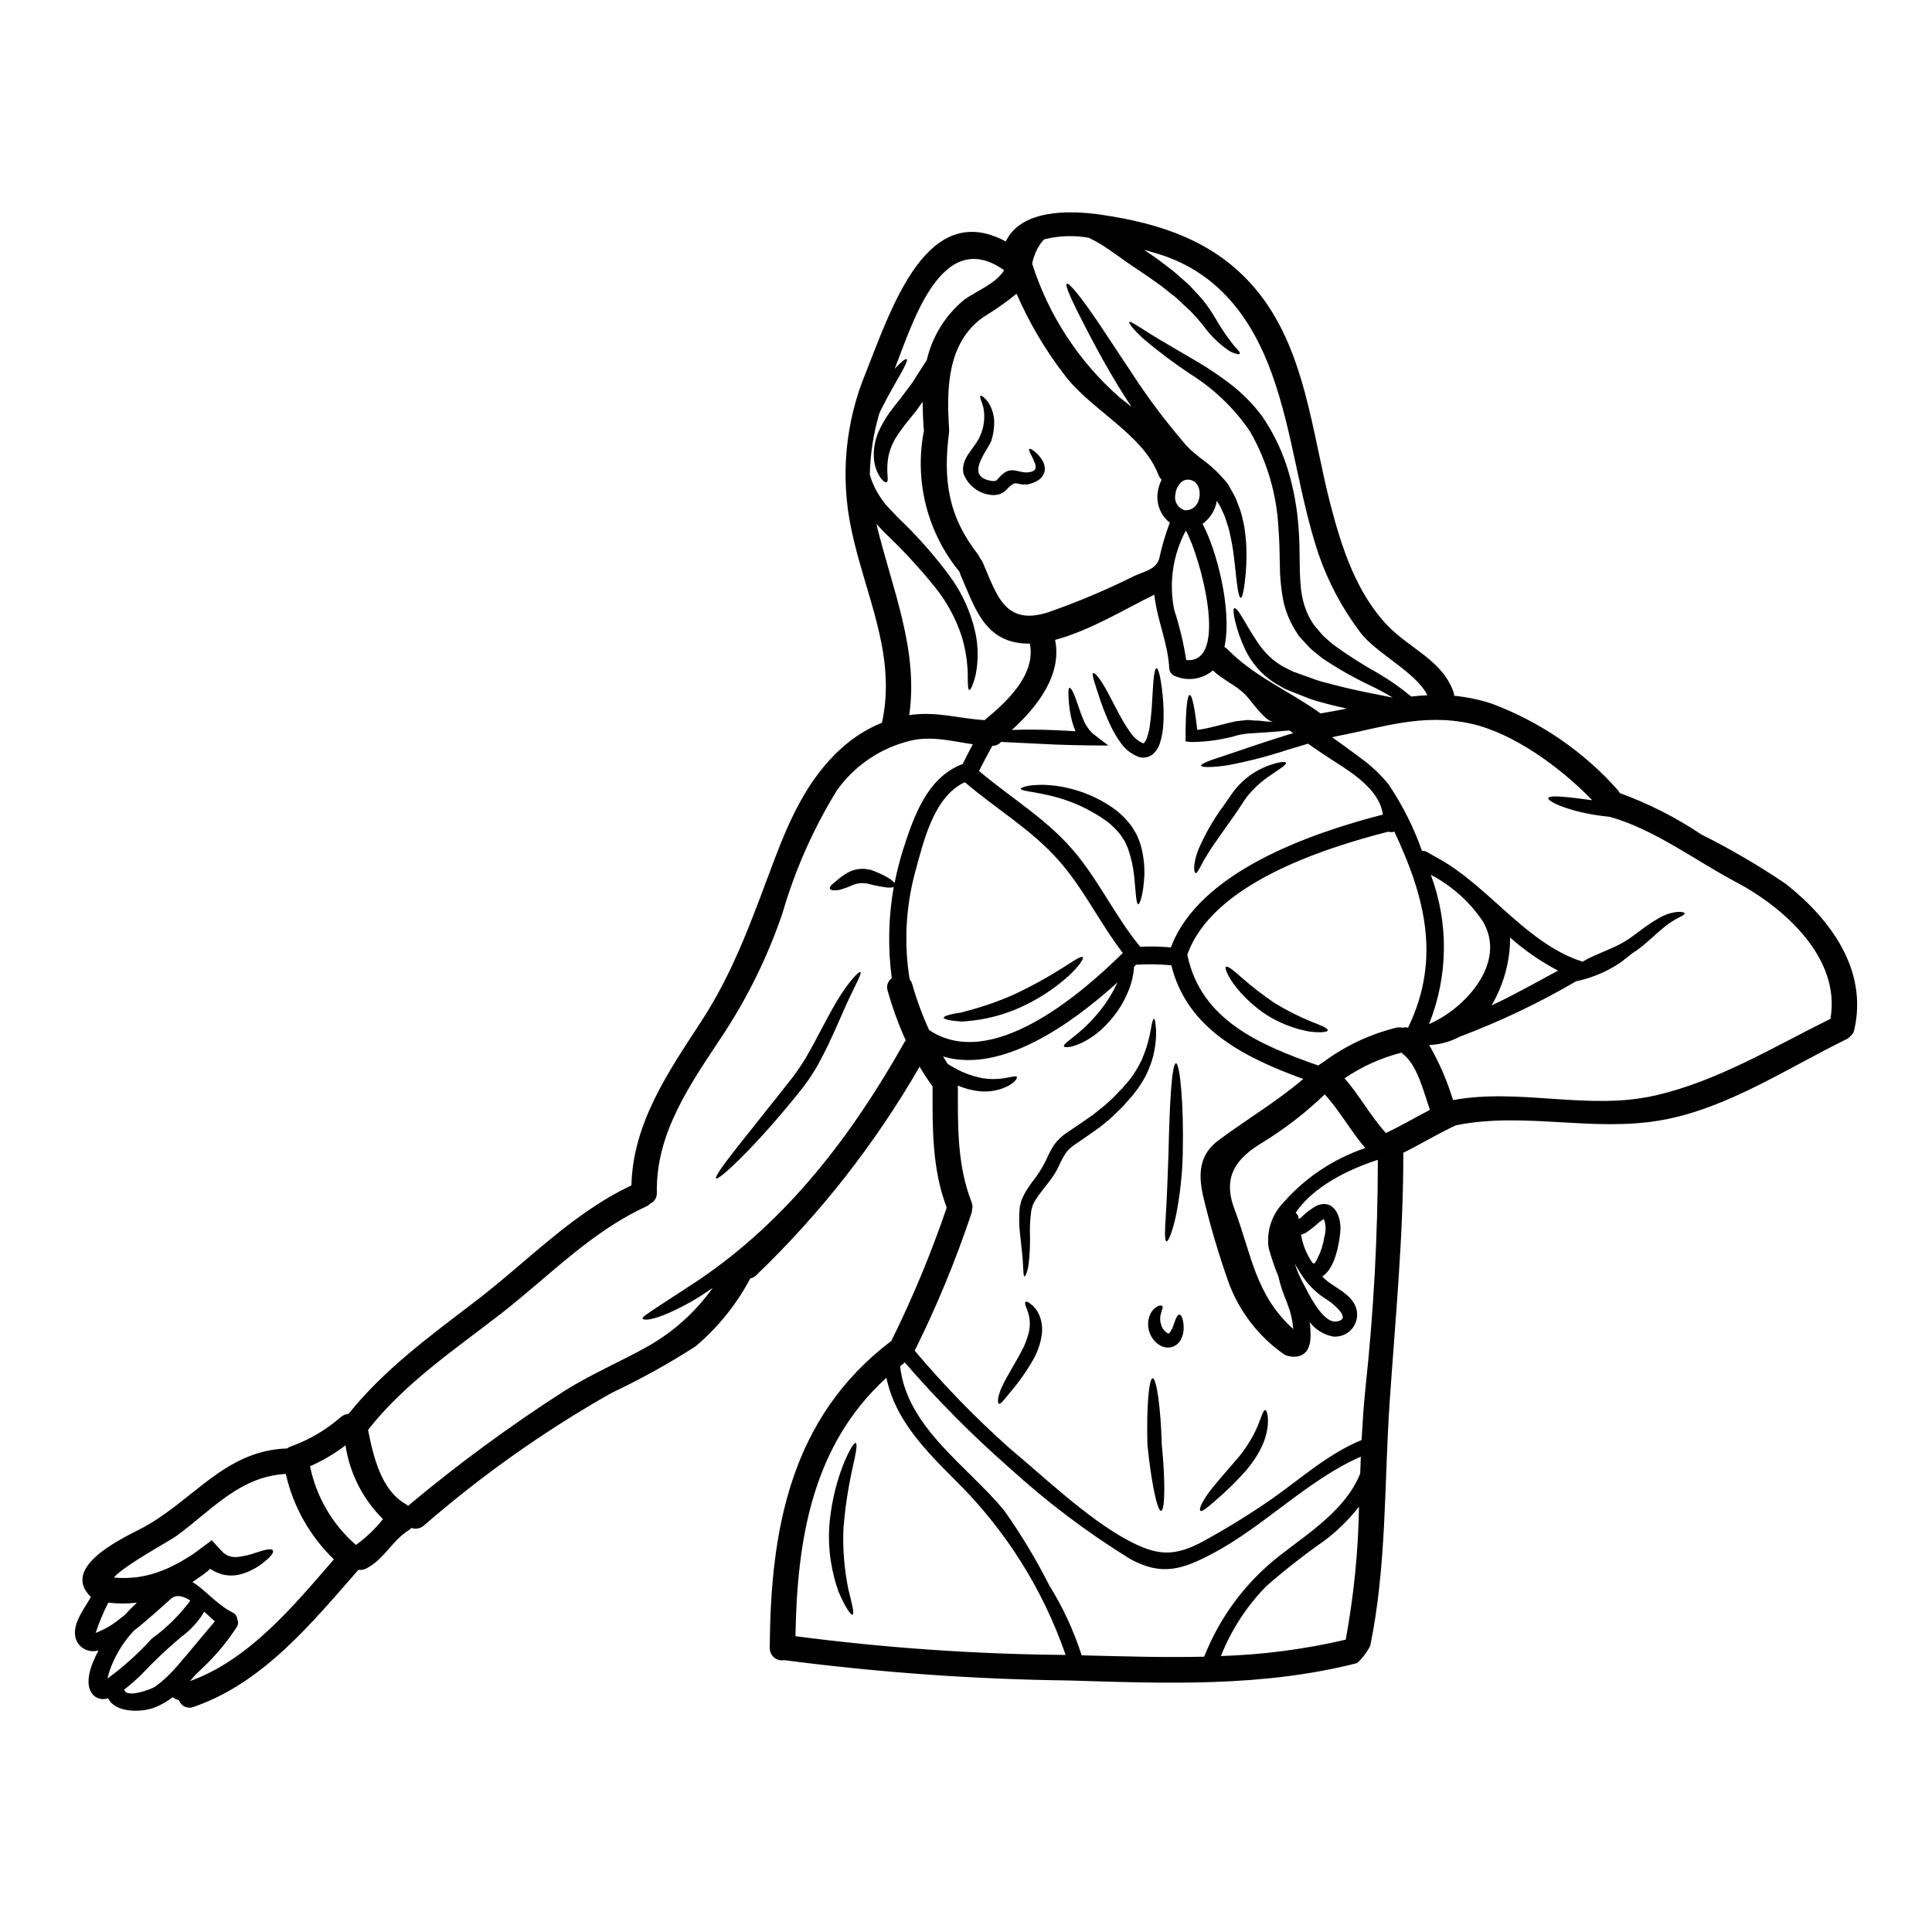<?xml version="1.0" encoding="UTF-8"?>
<!-- Uploaded to: ICON Repo, www.svgrepo.com, Generator: ICON Repo Mixer Tools -->
<svg fill="#000000" width="800px" height="800px" version="1.1" viewBox="144 144 512 512" xmlns="http://www.w3.org/2000/svg">
 <g>
  <path d="m454.01 282.51c-2.559-2.019-3.766-5.301-3.125-8.496 0.184-1 0.5-1.969 0.945-2.883-0.363-0.363-0.645-0.801-0.832-1.277-4.047-10.75-17.785-17.156-24.754-26.309-5.164-6.672-9.477-13.957-12.836-21.695-2.797 2.254-5.742 4.32-8.812 6.184-9.531 6.691-9.781 18.895-9.086 29.41 0.012 0.066 0.012 0.133 0 0.199 0.043 0.305 0.043 0.617 0 0.922-1.617 12.547-0.273 22.281 7.734 32.445 0.312 0.637 0.68 1.246 1.102 1.82 3.773 8.613 5.801 17.199 17.449 13.422 7.758-2.695 15.332-5.891 22.684-9.555 2.676-1.254 5.734-1.727 6.691-4.519 0.699-3.289 1.648-6.523 2.84-9.668zm-259.66 307.01c15.711-5.711 27.359-19.828 38.133-32.273-6.363-6.141-10.793-14.008-12.746-22.633-12.203 0.648-19.562 9.531-28.98 16.434-1.688 1.238-14.074 7.938-16.57 11.02h-0.004c4.387 0.426 8.809-0.223 12.883-1.887 1.105-0.414 2.18-0.902 3.219-1.465 0.996-0.469 1.957-1.008 2.875-1.617 0.902-0.496 1.766-1.051 2.586-1.668 1.527-1.121 3.035-2.269 4.406-3.258 0.539 0.629 1.059 1.215 1.574 1.797 0.496 0.516 0.992 1.012 1.461 1.508v0.004c0.375 0.316 0.793 0.578 1.238 0.785 0.836 0.332 1.738 0.449 2.629 0.34 1.684-0.199 3.336-0.598 4.926-1.184 2.695-0.898 4.047-1.078 4.328-0.539 0.285 0.539-0.395 1.598-2.809 3.441-1.668 1.293-3.57 2.254-5.598 2.836-1.645 0.465-3.383 0.488-5.039 0.066-0.469-0.156-0.965-0.316-1.438-0.516-0.473-0.199-0.855-0.449-1.305-0.695l0.004-0.004c-0.152-0.098-0.312-0.188-0.473-0.27-0.113 0.113-0.203 0.273-0.34 0.395-0.895 0.75-1.832 1.449-2.809 2.09-0.473 0.34-0.988 0.695-1.508 1.035 3.258 1.914 6.273 5.82 10.703 8.117l-0.004-0.004c0.68 0.312 1.133 0.969 1.184 1.711 0.324 0.672 0.273 1.465-0.133 2.094-2.617 4.039-5.723 7.738-9.242 11.02l-1.73 1.664zm422.99-211.22c11.914 9.445 21.648 22.797 18.078 38.535v-0.004c-0.129 0.711-0.512 1.352-1.082 1.801-0.285 0.328-0.637 0.598-1.031 0.785-15.625 7.648-31.488 18.301-48.906 21.426-18.211 3.262-36.559-2.289-54.57 1.375-4.766 2.203-9.238 4.945-13.938 7.285v0.066c0.023 22.434-2.133 44.043-3.641 66.324-1.441 21.496-0.762 43.031-5.117 64.234l0.004 0.004c-0.887 1.727-2.062 3.285-3.484 4.609-25.137 6.406-50.457 5.394-76.223 4.609h0.004c-25.238-0.316-50.434-2.109-75.457-5.371-0.043 0-0.086-0.023-0.133-0.023h-0.004c-0.953 0.188-1.941-0.066-2.688-0.691-0.746-0.625-1.172-1.551-1.156-2.527 0.156-31.633 5.578-61.062 32.02-81.23 0.066-0.047 0.109-0.066 0.176-0.113 5.664-11.457 10.574-23.27 14.699-35.363-3.891-10.188-3.777-20.934-3.754-31.68 0-0.156 0.023-0.273 0.023-0.395-1.238-1.707-2.387-3.465-3.465-5.262v-0.004c-11.746 20.379-26.324 38.984-43.297 55.266-0.434 0.43-0.98 0.727-1.574 0.855-3.644 6.894-8.59 13.02-14.562 18.035-7.144 4.578-14.57 8.691-22.238 12.32-17.699 10.008-34.348 21.777-49.688 35.121-0.91 0.785-2.168 1.031-3.309 0.648-0.227 0.238-0.484 0.449-0.762 0.629-4.359 2.699-6.5 7.734-11.242 10.121-0.633 0.316-1.348 0.434-2.047 0.336-12.367 14.117-25.359 30.082-43.691 36.332v0.004c-0.742 0.297-1.574 0.277-2.301-0.059-0.73-0.336-1.285-0.957-1.539-1.719-0.617-0.148-1.199-0.418-1.711-0.785-1.695 1.328-3.609 2.348-5.656 3.012-3.621 1.059-9.691 0.879-11.445-2.754l-0.004-0.004c-1.27 0.477-2.703 0.219-3.731-0.672-2.902-2.699-0.879-8.098 1.215-12.008h0.004c-2.102 0.652-4.379-0.188-5.555-2.043-2.293-3.914 1.484-8.547 3.543-12.098-7.914-7.621 6.996-14.93 12.797-17.875 14.094-7.195 22.324-20.957 39.188-21.496h-0.004c0.336-0.266 0.719-0.461 1.129-0.582 4.82-1.742 9.277-4.375 13.129-7.758 0.562-0.473 1.266-0.758 2-0.812h0.023c9.418-11.781 21.586-20.641 33.523-29.77 13.625-10.387 25.746-23.406 41.438-30.781 0.395-16.414 9.645-29.914 18.414-43.328 8.992-13.738 13.777-27.969 19.539-43.172 4.434-11.691 9.691-23.047 19.652-31.004l-0.004 0.008c2.676-2.113 5.637-3.836 8.789-5.117 3.981-18.031-4.453-33.789-8.094-51.168h0.004c-2.977-13.914-1.652-28.406 3.797-41.551 7.062-17.945 16.395-45.957 37.121-34.828 3.961-8.406 16.504-8.363 25.273-7.086 15.785 2.312 30.129 7.016 40.695 19.426 13.492 15.855 15.086 38.336 20.148 57.672 2.922 11.199 6.789 23.07 14.957 31.68 5.984 6.273 14.504 9.199 17.562 17.672 0.113 0.332 0.184 0.684 0.199 1.035 3.344 0.324 6.644 1.012 9.84 2.047 12.887 4.793 24.398 12.676 33.527 22.953 0.203 0.242 0.375 0.508 0.516 0.789 7.633 2.777 14.902 6.469 21.648 10.992 7.758 3.875 15.25 8.258 22.426 13.125zm11.738 35.703c2.856-16.008-12.203-29.5-25.094-36.289-10.816-5.734-21.52-13.918-33.367-17.242l-2.293-0.273c-8.266-1.078-14.168-3.731-14.008-4.676s5.262-0.293 11.648 0.539c-8.316-8.59-20.773-17.781-32.219-20.301-12.883-2.809-23.539 1.055-35.547 3.348-0.395 0.09-0.762 0.18-1.18 0.27 2.519 1.777 5.016 3.578 7.441 5.418 2.789 1.988 5.305 4.34 7.477 6.992 3.707 5.496 6.699 11.441 8.906 17.695 0.453-0.027 0.902 0.074 1.301 0.293l1.891 1.078c2.637 1.391 5.148 3.008 7.508 4.836 0.137 0.109 0.293 0.223 0.449 0.34 10.301 7.934 18.98 18.75 31.184 22.75v-0.004c0.07 0.027 0.141 0.059 0.207 0.09 0.449-0.27 0.898-0.516 1.395-0.789 2.293-1.121 4.832-2.113 7.309-3.258v0.004c1.16-0.535 2.281-1.16 3.348-1.867 0.109-0.066 0.199-0.133 0.316-0.199 0.27-0.203 0.539-0.395 0.789-0.562 0.695-0.496 1.352-0.992 1.969-1.441h-0.004c1.77-1.395 3.652-2.641 5.621-3.734 3.644-1.867 6.363-1.418 6.32-0.969 0.043 0.609-2.137 1.102-4.902 3.238-1.395 1.102-2.969 2.519-4.856 4.203l-0.004 0.004c-0.98 0.879-2.008 1.703-3.078 2.473-0.34 0.227-0.695 0.453-1.059 0.676-1.012 0.832-2.09 1.684-3.215 2.519-3.394 2.266-7.18 3.883-11.16 4.777-0.203 0.047-0.363 0.09-0.539 0.137l-0.004 0.004c-9.836 5.742-20.141 10.645-30.801 14.656-2.488 1.336-5.25 2.09-8.074 2.203 2.656 4.606 4.777 9.504 6.316 14.59 17.785-3.258 35.859 2.832 53.531-1.211 16.566-3.769 31.367-12.855 46.48-20.316zm-72.176-12.773c-4.57-2.398-8.836-5.344-12.699-8.77-0.016 6.328-1.715 12.535-4.926 17.988 6.047-2.812 11.914-6.16 17.625-9.219zm-34.195 14.168c9.645-4.137 20.934-16.504 14.117-27.453-3.484-5.094-8.172-9.258-13.645-12.117 4.785 12.785 4.617 26.898-0.473 39.566zm0.242 22.73c-1.797-5.117-3.371-12.203-7.578-15.152h0.004c-5.379 1.367-10.477 3.664-15.062 6.789 4.027 4.566 6.879 10.027 10.992 14.504 3.961-1.914 7.758-4.117 11.648-6.144zm-4.969-109.54c1.418-0.156 2.856-0.273 4.293-0.34-3.059-6.184-13.695-11.133-17.855-16.75h0.008c-4.742-6.285-8.461-13.281-11.023-20.73-5.191-15.535-6.742-32.105-12.277-47.531-5.348-14.957-14.387-27.023-29.914-31.859-0.922-0.293-2.34-0.719-4.047-1.211 1.617 1.121 3.258 2.223 4.789 3.394 1.035 0.789 2.066 1.574 3.059 2.34 0.988 0.879 1.969 1.707 2.902 2.543 0.449 0.426 0.922 0.832 1.371 1.234 0.395 0.426 0.762 0.832 1.145 1.258 0.789 0.789 1.484 1.617 2.203 2.406h0.004c1.289 1.605 2.461 3.305 3.508 5.078 1.34 2.352 2.848 4.598 4.516 6.723 0.543 0.742 1.18 1.305 1.508 1.73 0.328 0.43 0.473 0.738 0.395 0.879-0.078 0.137-0.449 0.156-0.965 0v0.004c-0.789-0.199-1.539-0.543-2.203-1.012-2.418-1.703-4.543-3.781-6.297-6.16-1.133-1.449-2.34-2.836-3.617-4.156-0.762-0.719-1.551-1.441-2.383-2.203-0.395-0.395-0.812-0.789-1.234-1.18-0.426-0.395-0.855-0.676-1.309-1.012-0.855-0.695-1.75-1.418-2.652-2.137-0.988-0.695-2-1.395-3.012-2.137-2.047-1.484-4.227-2.809-6.523-4.453-2.293-1.641-4.359-3.125-6.406-4.43-1.105-0.691-2.254-1.316-3.438-1.867-3.891-0.684-7.879-0.551-11.715 0.395-0.141 0.09-0.273 0.195-0.395 0.312-1.473 1.781-2.461 3.91-2.875 6.184 4.356 13.68 12.352 25.914 23.133 35.391 1.078 0.852 2.133 1.684 3.168 2.496-1.277-1.914-2.496-3.801-3.598-5.644-3.102-5.059-5.621-9.758-7.688-13.695-4.094-7.844-6.477-12.859-5.844-13.242 0.629-0.383 4.113 3.891 9.055 11.332 2.449 3.688 5.348 8.094 8.59 12.949l-0.004 0.004c3.434 5.246 7.156 10.297 11.152 15.129 0.516 0.629 1.059 1.258 1.574 1.891l0.789 0.945 0.199 0.223 0.09 0.113v0.059l0.449 0.426 0.855 0.879 0.812 0.695c0.496 0.449 1.18 0.969 1.73 1.441 2.699 1.895 5.121 4.156 7.195 6.723l0.18 0.242 0.02 0.023 0.156 0.246 0.047 0.043 0.066 0.137 0.246 0.473 0.539 0.945c0.336 0.625 0.695 1.211 1.012 1.887 0.539 1.465 1.18 2.902 1.551 4.273 0.293 1.348 0.672 2.652 0.832 3.938 0.156 1.281 0.316 2.477 0.395 3.621v0.004c0.199 3.578 0.066 7.168-0.391 10.723-0.316 2.473-0.676 3.844-1.035 3.863s-0.719-1.395-1.012-3.863c-0.363-2.477-0.562-6.07-1.281-10.297-0.176-1.059-0.449-2.137-0.672-3.262s-0.676-2.223-1.012-3.394c-0.336-1.168-0.945-2.137-1.395-3.262-0.273-0.516-0.629-1.055-0.969-1.617h-0.004c-0.402 2.457-1.77 4.652-3.797 6.094 3.641 6.633 7.934 22.664 5.82 32.625 0.297 0.164 0.57 0.371 0.812 0.605 7.059 7.238 16.531 11.152 24.664 17 2.387-0.395 4.699-0.836 6.969-1.281-1.418-0.316-2.856-0.629-4.328-1.012-1.281-0.34-2.539-0.676-3.773-1.012h-0.004c-1.215-0.363-2.41-0.801-3.578-1.305-1.18-0.453-2.312-0.926-3.441-1.352l-0.832-0.363-0.199-0.066-0.047-0.02-0.199-0.09-0.09-0.066-0.395-0.203c-0.496-0.27-0.969-0.562-1.465-0.832-1.035-0.586-2.012-1.273-2.918-2.047-0.906-0.715-1.734-1.52-2.477-2.402-1.309-1.504-2.402-3.176-3.258-4.973-1.168-2.477-2.07-5.074-2.688-7.742-0.395-1.867-0.473-2.945-0.137-3.102 0.336-0.156 1.059 0.695 2.047 2.312 0.988 1.617 2.269 4.004 4.047 6.609h-0.004c0.922 1.398 1.992 2.688 3.195 3.848 0.629 0.617 1.312 1.172 2.043 1.664 0.781 0.566 1.609 1.066 2.477 1.484 0.496 0.246 0.988 0.496 1.508 0.742l0.336 0.176h0.023l0.023 0.023h0.043l0.203 0.066 0.789 0.273c1.035 0.395 2.113 0.762 3.195 1.145v0.004c1.086 0.434 2.195 0.809 3.324 1.125 1.18 0.316 2.363 0.605 3.543 0.922 5.305 1.395 10.496 2.34 15.172 3.281-1.707-1.035-3.617-2.09-5.777-3.125-4.481-2.109-8.797-4.559-12.906-7.328-1.098-0.926-2.269-1.754-3.348-2.789-0.492-0.562-1.012-1.102-1.527-1.66l-0.789-0.859-0.395-0.449-0.066-0.043-0.023-0.023-0.133-0.223-0.066-0.113-0.156-0.223v-0.008c-1.82-2.664-3.113-5.656-3.805-8.812-0.613-3.191-0.922-6.438-0.918-9.688-0.043-3.191-0.113-6.273-0.359-9.531v-0.004c-0.461-9.008-3.031-17.777-7.512-25.609-4.141-6.106-9.512-11.281-15.762-15.199-4.356-2.887-8.535-6.023-12.52-9.398-2.754-2.516-3.984-4.227-3.734-4.473 0.246-0.242 1.938 0.875 4.992 2.828 3.055 1.957 7.625 4.519 13.312 7.891l-0.004 0.004c3.156 1.871 6.191 3.945 9.082 6.207 1.637 1.309 3.176 2.727 4.609 4.25 0.785 0.801 1.523 1.648 2.207 2.539l1.078 1.395 0.879 1.352-0.004-0.004c2.582 4.035 4.586 8.406 5.961 12.992 1.449 4.859 2.359 9.867 2.719 14.926 0.582 6.656-0.047 13.176 0.988 18.5 0.262 1.27 0.629 2.508 1.102 3.711 0.508 1.258 1.145 2.457 1.906 3.574l0.133 0.223 0.023 0.023 0.316 0.359 0.629 0.719c0.395 0.496 0.812 0.969 1.211 1.441 0.879 0.898 1.891 1.684 2.809 2.516l0.004 0.004c3.816 2.793 7.805 5.348 11.941 7.644 3.109 1.805 6.055 3.871 8.809 6.18zm-0.832 87.773c8.836-18.258 4.453-34.738-3.621-51.957l0.004 0.004c-0.535 0.156-1.105 0.156-1.641 0-17.945 4.59-46.719 14.055-53.242 32.602 3.574 17.406 19.406 23.969 34.715 29.367 0.273-0.254 0.582-0.461 0.922-0.613 5.887-4.449 12.621-7.656 19.785-9.426 0.531-0.105 1.074-0.098 1.602 0.023 0.484-0.133 0.992-0.141 1.48-0.023zm-11.262 95.285c2.152-20.02 3.242-40.141 3.258-60.277-7.871 2.516-17.176 7.148-21.785 14.027 0.445 0.344 0.73 0.855 0.785 1.418v0.246c0.199-0.094 0.387-0.207 0.562-0.336 1.25-1.246 2.656-2.32 4.184-3.191 4.785-2.023 6.723 3.148 6.297 7.086-0.359 3.262-1.418 9.555-4.766 11.648 0.18 0.18 0.34 0.395 0.539 0.562 2.316 2.16 5.777 3.441 7.602 6.141v-0.004c1.332 1.852 1.465 4.312 0.34 6.297-1.125 1.984-3.305 3.133-5.578 2.941-2.496-0.469-4.734-1.844-6.273-3.867 0.16 0.809 0.238 1.629 0.223 2.453 0.273 3.574-0.629 7.195-5.168 6.723-0.09-0.023-0.156-0.07-0.246-0.09-0.723-0.055-1.41-0.332-1.969-0.789-6.34-4.543-11.223-10.836-14.051-18.105-2.801-7.805-5.16-15.762-7.062-23.832-1.234-5.731-0.945-10.727 4.137-14.5 7.512-5.602 15.352-10.188 22.461-16.254-15.473-5.668-30.762-13.152-34.965-30.129l0.004-0.004c-3.102-0.289-6.223-0.34-9.332-0.156-0.176 0.203-0.395 0.395-0.562 0.586-0.012 0.09-0.012 0.18 0 0.27-0.152 1.859-0.562 3.691-1.219 5.441-0.809 2.137-1.871 4.164-3.168 6.047-1.309 1.855-2.824 3.562-4.516 5.082-1.402 1.227-2.953 2.277-4.609 3.125-2.883 1.418-4.902 1.531-5.039 1.082-0.199-0.543 1.375-1.508 3.574-3.352v-0.004c2.844-2.352 5.359-5.07 7.477-8.09 1.203-1.746 2.258-3.59 3.148-5.512-12.203 11.062-30.758 24.285-46.25 19.652 0.395 0.652 0.812 1.305 1.234 1.969h0.004c1.285 0.816 2.621 1.543 4.004 2.18 1.703 0.73 3.484 1.273 5.305 1.617 1.48 0.23 2.984 0.277 4.477 0.137 2.449-0.203 4.328-0.992 4.543-0.453 0.176 0.395-0.812 1.914-3.938 3.059v0.004c-1.746 0.594-3.594 0.848-5.438 0.742-2.141-0.176-4.234-0.695-6.207-1.531-0.027 0.078-0.059 0.152-0.094 0.223 0.031 0.145 0.047 0.285 0.047 0.43-0.023 10.277-0.18 20.469 3.617 30.195v0.004c0.266 0.621 0.312 1.312 0.141 1.969-0.004 0.316-0.051 0.637-0.141 0.941-4.172 12.496-9.203 24.684-15.066 36.48 7.738 9.18 16.113 17.797 25.074 25.789 9.352 7.805 20.254 18.281 30.871 24.152 8.184 4.496 12.859 4.852 21.023 0.293l-0.004-0.004c6.066-3.336 11.961-6.981 17.648-10.926 7.871-5.535 14.93-11.961 23.809-15.625 0.27-4.648 0.566-9.301 1.059-13.98zm4.586-151.77c-0.922-6.945-8.836-11.488-14.277-15.02-1.867-1.211-3.711-2.496-5.555-3.773-1.688 0.492-3.441 1.012-5.262 1.574-5.266 1.746-10.645 3.133-16.098 4.16-4.203 0.605-6.856 0.586-6.969 0.09-0.113-0.496 2.406-1.461 6.406-2.719 3.914-1.328 9.355-3.215 15.535-5.148 0.836-0.273 1.641-0.496 2.477-0.742-0.363-0.246-0.695-0.473-1.035-0.719-1.418 0.137-2.926 0.273-4.566 0.395-1.395 0.086-2.856 0.176-4.359 0.293-0.898 0.023-1.418 0.109-2.18 0.133-0.695 0.066-1.438 0.246-2.18 0.34l-0.004-0.008c-4.113 1.242-8.387 1.887-12.684 1.91l-1.527-0.156v-1.371c0-6.543 0.395-10.883 1.078-10.926s1.375 3.641 2.023 9.238c2.859-0.293 6.34-1.461 10.387-2.312 0.855-0.109 1.664-0.18 2.519-0.27 0.855-0.086 1.844 0.109 2.453 0.109 1.527-0.023 2.988 0.34 4.383 0.34h0.395c-2.043 0-5.844-5.555-7.238-7.016-2.519-2.652-6.117-4.07-8.77-6.613-2.727 2.324-6.523 2.934-9.84 1.574-1.023-0.293-1.73-1.23-1.73-2.293-0.395-6.742-3.281-12.793-3.938-19.355-7.371 3.598-17.219 9.602-26.305 11.984 1.891 9.219-4.633 17.672-11.465 23.875 3.461-0.133 7.477-0.133 11.648 0.066 1.797 0.066 3.543 0.18 5.238 0.273v-0.004c-0.367-0.82-0.668-1.672-0.902-2.543-0.406-1.547-0.684-3.129-0.832-4.723-0.223-2.609-0.246-4.117 0.133-4.227 0.383-0.109 1.145 1.305 1.969 3.777 0.449 1.18 0.879 2.695 1.527 4.223 0.562 1.578 1.488 2.996 2.703 4.141l4.113 3.148-5.281-0.043c-2.754-0.023-5.734-0.113-8.836-0.223-5.418-0.273-10.363-0.52-14.324-0.695-0.59 0.656-1.434 1.031-2.316 1.031-1.215 2.203-2.406 4.41-3.543 6.656 9.016 7.644 18.816 13.199 26.305 22.664 6.051 7.602 10.254 16.461 16.414 23.922 2.715-0.121 5.434-0.059 8.141 0.18 7.426-19.98 36.945-30.25 56.168-35.199zm-6 174.63c0.043-1.484 0.109-2.992 0.156-4.477-13.941 6.07-25.77 18.551-39.234 25.656-8.098 4.269-13.535 6.07-21.992 1.395h0.004c-11.348-7.008-22.012-15.059-31.859-24.047-9.879-8.664-19.152-18.004-27.746-27.945-0.031-0.004-0.062 0.004-0.09 0.023-0.09 0.066-0.156 0.156-0.246 0.223-0.34 0.246-0.605 0.52-0.922 0.762 1.773 16.137 17.781 26.371 27.473 38.066v0.004c4.504 6.316 8.516 12.969 12.008 19.898 3.633 5.828 6.531 12.082 8.633 18.617 10.906 0.27 21.719 0.605 32.469 0.359 4.152-10.582 11.082-19.848 20.055-26.824 8.23-6.375 17.516-12.312 21.293-21.711zm-3.801 43.82h-0.004c2.125-11.57 3.293-23.293 3.488-35.051-2.617 3.352-5.66 6.356-9.051 8.926-5.394 3.773-10.582 7.836-15.539 12.164-5.191 5.309-9.27 11.598-12.008 18.5 11.137-0.348 22.215-1.797 33.062-4.332 0.008-0.07 0.023-0.141 0.047-0.207zm-2.629-84.113c4.856-0.516-1.574-5.258-1.891-5.465-0.832-0.539-1.641-1.055-2.43-1.641-2.07-1.648-3.836-3.644-5.215-5.902-0.496-0.789-0.945-1.574-1.395-2.387 0.598 1.859 1.367 3.656 2.297 5.375 1.301 2.441 5.059 10.402 8.629 10.02zm7.781-45.977c-3.894-4.5-6.746-9.84-10.75-14.215-4.984 4.793-10.461 9.035-16.348 12.66-7.086 4.207-10.812 9.086-7.621 17.605 4.676 12.5 5.574 22.828 15.625 31.93-0.137-1.719-0.465-3.414-0.965-5.062-0.562-1.641-1.102-3.012-1.328-3.543-0.68-1.723-1.23-3.496-1.641-5.305-1.016-2.473-1.879-5-2.586-7.578-0.559-3.883 0.5-7.824 2.926-10.906 5.969-7.195 13.824-12.594 22.684-15.586zm-10.844 23.52c0.438-1.449 0.422-2.996-0.043-4.434-0.051-0.07-0.082-0.156-0.09-0.246-0.477 0.258-0.926 0.559-1.348 0.898-1.082 1.02-2.246 1.941-3.484 2.758-0.391 0.195-0.797 0.352-1.219 0.469 0.422 2.602 1.406 5.082 2.883 7.266 0.672 0.922 0.941 0 1.484-1.012 0.906-1.793 1.52-3.715 1.816-5.699zm-36.621-152.84c11.512 1.125 3.797-27.297-0.09-34.309l-0.004-0.004c-3.449 6.434-4.539 13.871-3.082 21.023 1.418 4.336 2.477 8.781 3.176 13.289zm-0.363-39.707c4.973 0.316 5.328-8.32 0.609-8.098-1.797 0.113-3.016 2.269-3.106 3.914-0.422 1.84 0.676 3.688 2.496 4.199zm-16.434 117.34c-6.141-7.981-10.41-17.156-17.199-24.754-7.262-8.141-16.461-13.469-24.668-20.508-8.34 3.867-10.992 15.965-13.199 23.945v0.004c-2.473 9.219-2.961 18.859-1.434 28.281 0.324 0.379 0.559 0.824 0.695 1.305 1.172 4.156 2.668 8.219 4.473 12.141 16.324 10.984 39.844-9.09 51.332-20.414zm-36.629-61.715c6.008-4.949 13.648-12.117 11.984-20.281v-0.004c-0.637 0.02-1.273 0.004-1.91-0.043-10.363-0.902-12.836-9.938-16.5-18.281-0.09-0.223-0.156-0.469-0.227-0.695l-0.004-0.004c-8.457-10.316-11.938-23.84-9.508-36.961 0.023-0.176 0.09-0.336 0.113-0.492-0.051-0.207-0.09-0.418-0.113-0.629-0.133-2.25-0.246-4.59-0.27-6.969-0.586 0.832-1.18 1.664-1.777 2.519-0.988 1.211-1.969 2.383-2.879 3.543-0.855 1.102-1.594 2.16-2.246 3.172v-0.004c-1.117 1.746-1.879 3.695-2.246 5.734-0.203 1.434-0.258 2.887-0.16 4.332 0.133 1.148 0.09 1.891-0.246 2.023-0.34 0.133-0.922-0.27-1.641-1.234v-0.004c-1.012-1.551-1.602-3.34-1.711-5.191-0.152-2.758 0.438-5.508 1.711-7.957 0.684-1.379 1.473-2.703 2.359-3.961 0.449-0.629 0.922-1.258 1.418-1.891l0.738-0.922 0.359-0.426 0.09-0.113 0.18-0.246c0.945-1.234 1.844-2.473 2.754-3.641 0.914-1.168 1.461-2.293 2.203-3.348 0.738-1.125 1.484-2.293 2.199-3.422h0.004c1.461-6.332 4.992-11.996 10.031-16.098 3.238-2.269 8.297-4.18 10.477-7.734-16.457-11.621-24.125 13.648-28.734 25.406-0.113 0.246-0.203 0.473-0.293 0.719 1.773-1.867 2.922-2.754 3.211-2.539 0.293 0.215-0.316 1.551-1.551 3.773-1.234 2.223-3.148 5.371-5.117 9.332-0.227 0.426-0.43 0.898-0.629 1.352h0.004c-1.535 5.227-2.371 10.633-2.496 16.074 0.43 1.594 1.059 3.125 1.879 4.555 0.73 1.262 1.555 2.465 2.473 3.598 0.586 0.605 1.18 1.234 1.754 1.867l0.832 0.879 0.922 0.922-0.004-0.004c4.824 4.613 9.246 9.621 13.223 14.977 3.359 4.535 5.719 9.73 6.922 15.246 0.781 3.734 0.781 7.594 0 11.332-0.648 2.496-1.305 3.797-1.641 3.754-0.34-0.043-0.426-1.531-0.395-4.07h0.004c-0.074-3.422-0.613-6.816-1.602-10.094-1.57-4.832-4.023-9.332-7.238-13.266-4.035-4.988-8.391-9.707-13.043-14.121l-0.898-0.922-0.945-1.012c-0.18-0.18-0.34-0.359-0.496-0.539 4.094 17.043 11.223 33.184 8.703 50.699 7.25-1.121 13.051 0.922 19.973 1.305zm21.477 247.75v-0.004c-6.012-17.398-15.953-33.18-29.055-46.113-8.051-8.051-16.164-16.211-18.438-27.34-19.562 17.758-23.699 42.652-24.102 68.488l0.004-0.004c23.742 3.106 47.648 4.766 71.59 4.969zm-27.297-236.11c0.879-1.754 1.773-3.512 2.695-5.238-6.027-0.855-11.715-2.566-18.105-0.52-7.25 2.113-13.574 6.617-17.941 12.781-6.254 10.176-11.109 21.148-14.434 32.621-3.863 11.332-9.152 22.129-15.742 32.129-8.43 12.773-17.832 25.859-17.516 41.82 0.078 1.238-0.621 2.394-1.754 2.902-0.297 0.324-0.656 0.582-1.055 0.762-14.676 6.727-25.855 18.574-38.453 28.375-12.32 9.551-25.586 18.461-35.273 30.824 1.418 7.176 3.508 16.012 10.004 19.68 0.215 0.129 0.418 0.281 0.605 0.449 13.059-10.93 26.785-21.027 41.102-30.242 7.238-4.59 15.02-7.871 22.461-12.027 6.805-3.856 12.676-9.16 17.203-15.539-0.539 0.395-1.082 0.766-1.641 1.148-3.606 2.449-7.457 4.512-11.492 6.16-1.262 0.508-2.57 0.887-3.91 1.125-0.945 0.086-1.484 0-1.574-0.246s0.34-0.629 1.121-1.148c0.719-0.539 1.777-1.234 3.148-2.133 2.723-1.805 6.465-4.231 10.594-6.93 23.617-15.965 40.629-38.355 54.57-63.09 0.086-0.16 0.188-0.312 0.301-0.453-1.922-4.227-3.516-8.594-4.769-13.066-0.43-1.238 0.004-2.617 1.07-3.387-1.059-8.023-0.887-16.16 0.516-24.129-0.805 0.164-1.629 0.164-2.43 0-0.832-0.133-1.82-0.293-2.922-0.539-0.539-0.133-1.102-0.293-1.688-0.426-0.176 0.02-0.898-0.113-1.305-0.113-0.91 0.023-1.812 0.223-2.652 0.582-0.91 0.418-1.848 0.773-2.809 1.059-0.695 0.23-1.43 0.324-2.156 0.273-0.52-0.047-0.855-0.18-0.945-0.43-0.09-0.246 0.066-0.586 0.426-0.969 0.359-0.383 0.945-0.789 1.508-1.305s1.371-1.078 2.383-1.73h-0.004c1.273-0.809 2.746-1.246 4.25-1.258 0.398-0.008 0.793 0.023 1.184 0.09l0.539 0.09 0.297 0.043 0.133 0.023 0.176 0.047c0.652 0.242 1.18 0.473 1.711 0.672v0.004c0.926 0.371 1.816 0.816 2.672 1.324 0.703 0.379 1.332 0.875 1.871 1.461 0.586-2.984 1.336-5.934 2.246-8.836 2.836-8.855 6.445-19.223 15.785-22.691zm-153.61 200.11c-5.34-5.273-8.824-12.137-9.941-19.555-2.902 2.211-6.059 4.074-9.398 5.551 1.656 8.094 5.934 15.418 12.168 20.844 2.688-1.945 5.102-4.246 7.172-6.84zm-44.562 27.094c-0.879-0.762-1.82-1.664-2.809-2.562l-0.004 0.004c-1.551 2.606-3.613 4.871-6.07 6.652-3.688 3.102-7.195 6.41-10.5 9.918-1.469 1.441-3.016 2.801-4.633 4.07 0.562 2.496 7.512-0.273 8.207-0.789 2.125-1.555 4.055-3.359 5.758-5.371 3.414-3.918 6.656-7.965 10.047-11.918zm-6.723-5.195c0.066-0.109 0.156-0.223 0.223-0.316-1.867-1.211-3.684-1.707-5.117-0.492-1.484 1.305-2.949 2.652-4.434 3.957-1.773 1.527-3.574 3.102-5.465 4.566-0.27 0.316-0.562 0.605-0.832 0.941l0.004 0.004c-2.211 2.57-3.965 5.496-5.195 8.656-0.371 0.977-0.68 1.977-0.922 2.992 0.047 0 0.066-0.023 0.09-0.023 4.215-3.082 8.098-6.59 11.598-10.461 3.816-2.762 7.203-6.07 10.047-9.82zm-17.176 3.508c1.055-1.121 2.137-2.223 3.258-3.281h-0.004c-2.519 0.316-5.074 0.316-7.594 0-1.324 2.582-2.445 5.266-3.348 8.023 2.137-0.812 4.137-1.941 5.938-3.352 0.602-0.445 1.148-0.938 1.746-1.371z"/>
  <path d="m491.54 414.76c2.676 1.012 4.41 1.754 4.328 2.312-0.066 0.473-1.969 0.676-5.039 0.273-3.969-0.738-7.762-2.227-11.172-4.383-3.371-2.207-6.328-4.984-8.746-8.207-1.707-2.496-2.406-4.227-2.023-4.543 0.383-0.316 1.914 0.832 4.07 2.785 2.769 2.441 5.691 4.699 8.746 6.773 3.137 1.926 6.426 3.594 9.836 4.988z"/>
  <path d="m484.79 346.14c0.223 0.539-1.73 1.664-4.523 3.598-1.605 1.09-3.082 2.359-4.406 3.781-0.758 0.797-1.449 1.652-2.07 2.562-0.695 1.078-1.438 2.18-2.18 3.301-3.102 4.453-5.961 8.266-7.711 11.176-1.73 2.754-2.543 5.016-3.082 4.812-0.426-0.133-0.695-2.312 0.652-5.961h0.004c1.836-4.332 4.191-8.43 7.012-12.199 0.762-1.102 1.508-2.18 2.227-3.215h0.004c0.789-1.09 1.695-2.094 2.695-2.992 1.629-1.504 3.496-2.727 5.527-3.617 3.422-1.469 5.68-1.703 5.852-1.246z"/>
  <path d="m479.28 517.68c0.449 0 1.059 1.914 0.562 5.062-0.312 1.828-0.902 3.594-1.754 5.238-1.031 1.977-2.273 3.828-3.707 5.531-2.551 2.894-5.301 5.606-8.23 8.117-2.156 1.867-3.598 3.102-4.023 2.754-0.426-0.348 0.242-2.07 2.023-4.566 1.777-2.496 4.519-5.465 7.328-8.77 2.387-2.691 4.336-5.738 5.777-9.035 1.066-2.551 1.461-4.332 2.023-4.332z"/>
  <path d="m457.67 495.45c0.09 1.316-0.207 2.629-0.852 3.777-0.586 0.969-1.559 1.645-2.676 1.844-1.141 0.156-2.297-0.152-3.215-0.852-2.606-1.922-3.422-5.457-1.91-8.32 0.445-0.777 1.109-1.402 1.91-1.801 0.539-0.156 0.898-0.156 1.078 0.023 0.18 0.18 0.133 0.582-0.09 1.078-0.09 0.473-0.34 1.012-0.426 1.707-0.094 0.738-0.008 1.484 0.246 2.184 0.25 1.016 0.941 1.867 1.887 2.316 0 0.02 0.09 0.043 0.316-0.18 0.484-0.645 0.848-1.367 1.078-2.137 0.543-1.574 0.945-2.695 1.484-2.695 0.539-0.004 1.082 1.055 1.168 3.055z"/>
  <path d="m455.65 425.78c1.012 0 2.094 10.566 1.797 23.742l0.004-0.004c-0.113 5.652-0.73 11.281-1.844 16.82-0.969 4.25-2 6.766-2.473 6.656-0.543-0.113-0.453-2.785-0.18-7.016 0.273-4.227 0.496-10.098 0.719-16.57 0.27-12.996 0.875-23.629 1.977-23.629z"/>
  <path d="m447.18 340.96c-0.031-0.008-0.062-0.008-0.09 0 0.027-0.023 0.055-0.047 0.09-0.066 0.32-0.355 0.566-0.777 0.719-1.234 0.453-1.289 0.758-2.625 0.898-3.981 0.395-2.754 0.496-5.328 0.629-7.512 0.223-4.328 0.516-7.086 1.078-7.086 0.496 0 1.148 2.629 1.598 7.062v0.004c0.285 2.625 0.344 5.273 0.184 7.91-0.098 1.664-0.398 3.312-0.902 4.902-0.328 1.074-0.934 2.043-1.754 2.812-0.59 0.531-1.328 0.867-2.113 0.965-0.234 0.027-0.465 0.043-0.699 0.047-0.27-0.023-0.27-0.047-0.395-0.047l-0.156-0.02-0.07-0.023-0.293-0.047-0.395-0.156 0.004-0.004c-1.867-0.762-3.461-2.059-4.586-3.731-0.941-1.312-1.77-2.707-2.473-4.16-1.137-2.363-2.121-4.793-2.949-7.281-1.371-4.184-2.223-6.637-1.844-6.926 0.223-0.109 0.812 0.273 1.574 1.328l0.004-0.004c1.02 1.445 1.926 2.961 2.719 4.543 1.035 1.934 2.18 4.269 3.574 6.691 0.703 1.238 1.484 2.434 2.34 3.574 0.73 1.012 1.707 1.82 2.832 2.359l0.156 0.07 0.113 0.02h0.113c0.031 0 0.062-0.004 0.094-0.012z"/>
  <path d="m451.88 526.8c0.965 9.531 0.875 17.402-0.156 17.582-1.031 0.18-2.652-7.648-3.644-17.473-0.27-9.715 0.363-17.625 1.395-17.648 1.027-0.023 2.137 7.848 2.406 17.539z"/>
  <path d="m450.38 417.21c0.051 3.023-0.445 6.031-1.461 8.879-0.715 2.016-1.688 3.926-2.898 5.688-0.629 0.992-1.309 1.73-2.047 2.719-0.789 0.879-1.598 1.797-2.43 2.754-0.898 0.879-1.824 1.777-2.754 2.676-0.934 0.898-2.043 1.754-3.125 2.629-2.113 1.555-4.453 3.148-6.691 4.68v0.004c-0.984 0.617-1.844 1.41-2.539 2.34-0.664 1.039-1.25 2.129-1.758 3.258l-0.426 0.879c-0.18 0.395-0.363 0.648-0.543 0.988h0.004c-0.355 0.594-0.738 1.172-1.148 1.73-0.789 1.102-1.594 2.066-2.312 3.012-0.695 0.848-1.336 1.742-1.914 2.676-0.223 0.395-0.395 0.762-0.605 1.125l-0.223 0.789-0.113 0.395-0.066 0.176v0.066h-0.004c-0.281 1.883-0.414 3.785-0.395 5.691 0.117 2.941 0 5.891-0.355 8.812-0.34 2.09-0.855 3.102-1.082 3.102-0.293-0.023-0.27-1.234-0.395-3.234-0.07-1.969-0.453-4.856-0.836-8.547-0.219-2.094-0.234-4.203-0.043-6.297 0-0.109-0.023 0 0.043-0.336l0.047-0.203 0.086-0.395 0.18-0.789c0.246-0.629 0.52-1.328 0.836-1.969v0.004c0.613-1.102 1.297-2.16 2.043-3.172 1.52-1.867 2.809-3.902 3.848-6.07 0.57-1.336 1.246-2.621 2.023-3.848 0.945-1.301 2.117-2.418 3.461-3.301 2.406-1.621 4.586-3.059 6.746-4.59 0.965-0.789 1.934-1.551 2.879-2.312 0.945-0.762 1.797-1.617 2.676-2.406 0.789-0.855 1.574-1.664 2.363-2.453 0.699-0.832 1.531-1.707 2.113-2.496 1.137-1.488 2.106-3.094 2.902-4.789 1.137-2.543 1.961-5.215 2.449-7.957 0.359-2 0.605-3.125 0.879-3.125 0.273 0 0.461 1.125 0.586 3.219z"/>
  <path d="m446.16 367.5c0.832 2.773 1.207 5.668 1.102 8.562-0.246 4.809-1.148 7.602-1.621 7.555-0.559-0.043-0.629-2.969-1.078-7.438-0.262-2.543-0.828-5.039-1.684-7.445-0.297-0.586-0.449-1.148-0.836-1.824l-0.672-1.012-0.316-0.516-0.125-0.18-0.02-0.023-0.047-0.043-0.086-0.113c-0.992-1.211-2.109-2.309-3.332-3.281-4.676-3.383-10-5.766-15.637-7.008-2.18-0.496-4.004-0.789-5.238-1.012s-2.023-0.395-2.047-0.652c-0.023-0.262 0.699-0.562 2.004-0.832 1.883-0.273 3.789-0.324 5.688-0.156 6.363 0.539 12.453 2.844 17.582 6.656 1.477 1.168 2.801 2.519 3.934 4.023l0.109 0.133 0.047 0.066 0.043 0.047 0.09 0.133 0.156 0.273 0.316 0.539 0.629 1.035c0.387 0.766 0.723 1.699 1.039 2.512z"/>
  <path d="m430.94 397.67c0.34 0.316-0.941 2.363-3.75 4.969h-0.004c-3.711 3.328-7.902 6.082-12.434 8.164-4.578 2.117-9.496 3.41-14.527 3.82-0.492 0.043-0.965 0.09-1.395 0.09-0.43 0-0.789-0.07-1.18-0.09-0.738-0.066-1.395-0.156-1.91-0.246-1.059-0.203-1.641-0.43-1.641-0.676s0.559-0.539 1.574-0.789c0.52-0.133 1.148-0.273 1.867-0.395 0.395-0.043 0.789-0.113 1.18-0.18 0.395-0.066 0.789-0.223 1.234-0.359h0.004c4.508-1.152 8.91-2.695 13.152-4.609 4.266-2.019 8.402-4.293 12.391-6.812 3.098-1.988 5.012-3.293 5.438-2.887z"/>
  <path d="m420.15 265.87c0.539 0.812 0.797 1.781 0.738 2.754-0.219 1.281-1.047 2.371-2.223 2.922-0.496 0.258-1.02 0.469-1.555 0.629l-0.359 0.113-0.09 0.023c-0.043 0.02-0.223 0.066-0.223 0.066h-0.395c-3.148 0.227-2.543-1.414-5.172 1.238v0.004c-0.207 0.258-0.449 0.484-0.723 0.672-0.297 0.211-0.613 0.391-0.945 0.539l-0.293 0.113-0.09 0.043-0.199 0.066v0.004c-0.113 0.008-0.227 0.023-0.336 0.047-0.316 0.043-0.648 0.086-0.988 0.109-3.594-0.105-6.762-2.394-7.984-5.777-0.762-4.113 2.992-6.523 4.359-9.781h0.004c1.102-2.356 1.43-5 0.945-7.555-0.184-0.75-0.418-1.484-0.699-2.203-0.18-0.562-0.223-0.898-0.09-1.012 0.133-0.113 0.449 0.066 0.902 0.449 0.676 0.582 1.234 1.293 1.641 2.09 0.652 1.281 1.027 2.684 1.098 4.121 0.043 1.816-0.223 3.625-0.785 5.352-0.012 0.062-0.035 0.125-0.07 0.18-1.441 2.969-6.723 9.152-0.113 10.32 0.457 0.125 0.938 0.125 1.395 0 0.316-0.09 0.137-0.109 0.18-0.109s0.133-0.113 0.223-0.203c0.203-0.199 0.449-0.492 0.762-0.832 3.215-3.418 4.996-0.246 8.363-1.258 0.629-0.27 0.855-0.473 0.969-0.762l0.004-0.004c0.113-0.484 0.066-0.988-0.133-1.441-0.836-2.18-1.848-3.543-1.484-3.82 0.156-0.109 0.539 0.047 1.145 0.496v-0.004c0.883 0.66 1.637 1.477 2.223 2.41z"/>
  <path d="m419.34 492.33c0.746 1.711 1 3.594 0.73 5.441-0.316 2.129-0.996 4.188-2 6.094-1.77 3.16-3.84 6.144-6.184 8.902-0.855 1.078-1.484 1.797-2 2.406-0.516 0.605-0.898 0.922-1.145 0.836-0.246-0.086-0.316-0.586-0.223-1.398l-0.004-0.004c0.215-1.129 0.582-2.227 1.098-3.258 1.18-2.586 3.238-5.731 5.082-9.219 0.844-1.562 1.492-3.227 1.938-4.945 0.324-1.316 0.379-2.688 0.156-4.023-0.188-0.945-0.473-1.871-0.855-2.754-0.273-0.695-0.363-1.18-0.156-1.395 0.203-0.211 0.629-0.023 1.305 0.496 0.984 0.727 1.762 1.699 2.258 2.82z"/>
  <path d="m372.01 401.61c0.473 0.363-1.438 3.543-3.914 9.016-1.234 2.754-2.629 6.047-4.359 9.715-0.832 1.844-1.867 3.731-2.902 5.711h0.004c-1.152 2.027-2.43 3.977-3.824 5.844-11.578 14.75-22.508 25.043-23.223 24.402-0.875-0.738 8.883-12.277 20.191-26.711l0.004 0.004c1.309-1.734 2.523-3.535 3.644-5.398 1.031-1.891 2.09-3.641 2.988-5.441 1.867-3.508 3.543-6.746 5.117-9.375 3.168-5.289 5.926-8.059 6.273-7.766z"/>
  <path d="m370.77 526.39c0.539 0.176 0.047 2.809-0.898 6.922v0.004c-1.16 5.242-1.949 10.562-2.359 15.914-0.199 5.336 0.238 10.672 1.301 15.898 0.992 3.981 1.641 6.543 1.125 6.789-0.43 0.203-1.969-2-3.688-6.027v0.004c-1.945-5.398-2.805-11.133-2.519-16.863 0.379-5.656 1.59-11.227 3.598-16.531 1.598-3.996 2.969-6.266 3.441-6.109z"/>
 </g>
</svg>